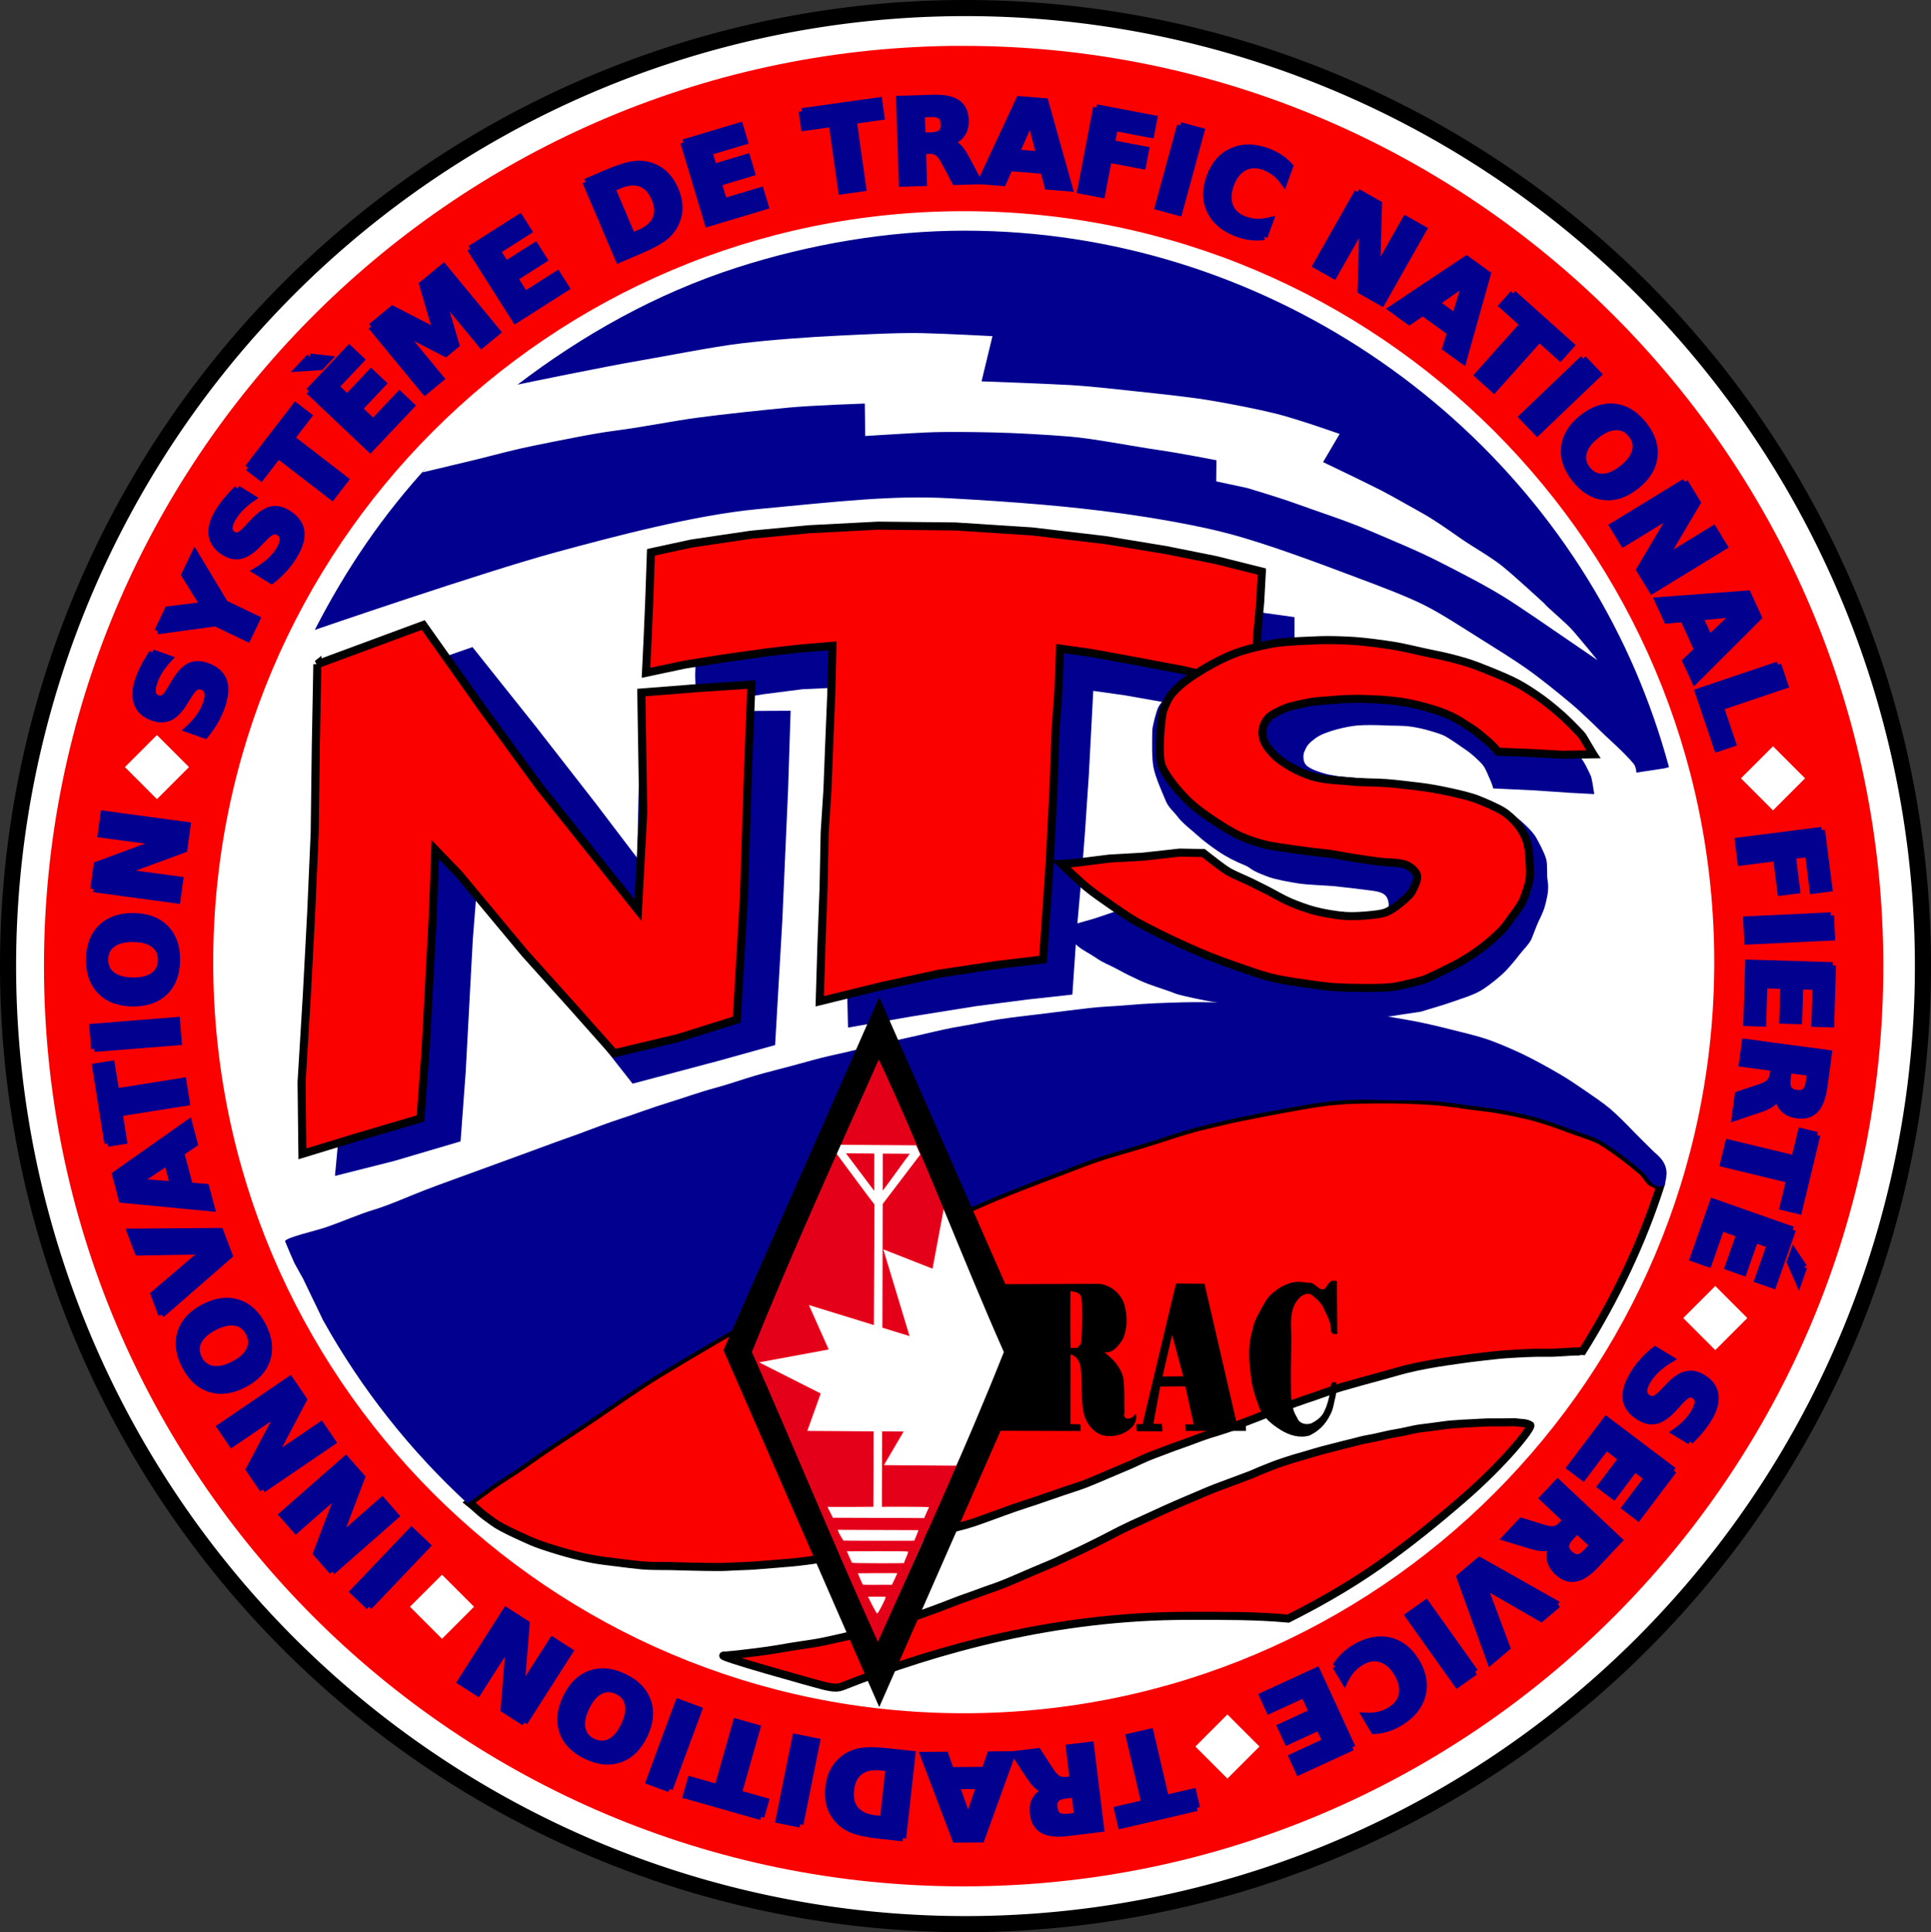 <?xml version="1.0" encoding="UTF-8" standalone="no"?>
<!-- Created with Inkscape (http://www.inkscape.org/) -->

<svg
   xmlns:dc="http://purl.org/dc/elements/1.1/"
   xmlns:cc="http://creativecommons.org/ns#"
   xmlns:rdf="http://www.w3.org/1999/02/22-rdf-syntax-ns#"
   xmlns:svg="http://www.w3.org/2000/svg"
   xmlns="http://www.w3.org/2000/svg"
   version="1.0"
   width="599.558"
   height="599.859"
   id="svg2">
  <rect width="100%" height="100%" fill="#333333" stroke="none"/>
  <defs
     id="defs4" />
  <path
     d="m 597.058,299.929 a 297.279,297.429 0 1 1 -594.558,0 297.279,297.429 0 1 1 594.558,0 z"
     id="path2909"
     style="fill:#ffffff;fill-opacity:1;stroke:#000000;stroke-width:5;stroke-linecap:square;stroke-linejoin:miter;stroke-miterlimit:4;stroke-opacity:1;stroke-dasharray:none" />
  <path
     d="M 295.515,14.246 C 139.588,16.225 13.653,143.468 13.653,299.941 c 0,157.704 127.925,285.694 285.55,285.694 157.625,0 285.55,-127.99 285.55,-285.694 0,-157.704 -127.925,-285.694 -285.55,-285.694 -1.231,0 -2.46,-0.016 -3.687,0 z m 3.715,51.314 c 128.64,0 233.032,104.473 233.032,233.178 0,128.705 -104.392,233.15 -233.032,233.15 -128.64,0 -233.032,-104.445 -233.032,-233.15 0,-128.705 104.392,-233.178 233.032,-233.178 z"
     id="path2915"
     style="fill:#fa0100;fill-opacity:1;stroke:none" />
  <path
     d="m 212.765,183.909 3.585,13.495 -0.512,12.128 0.341,9.224 5.805,-0.854 15.195,-2.391 11.951,-1.537 7.512,-0.342 12.464,-0.683 -0.341,14.861 -0.683,16.57 -0.512,13.324 -0.854,13.153 -0.341,17.082 -3.415,16.74 0.341,14.349 19.464,-3.416 20.317,-3.246 15.878,-2.05 14,-1.537 1.366,-19.986 1.537,-17.253 1.024,-13.324 1.195,-17.765 1.366,-25.965 9.732,1.367 14.512,2.562 14.342,2.05 15.366,3.587 6.829,1.537 0.854,-17.082 0.854,-9.053 0,-7.858 -13.488,-1.879 -15.708,-6.491 -18.951,-3.246 -22.537,-2.562 -25.439,-1.537 -22.537,0.342 -22.025,0.171 -17.415,2.05 -18.439,2.733 -12.634,2.733 z"
     id="path2911"
     style="fill:#02008f;fill-opacity:1;fill-rule:evenodd;stroke:none" />
  <path
     d="m 202.104,171.465 -0.512,14.691 -0.512,12.128 -0.512,10.591 12.122,-2.562 11.781,-1.879 13.317,-1.879 10.415,-1.196 10.244,-0.854 -0.341,14.861 -0.683,16.57 -0.512,13.324 -0.854,13.153 -0.341,17.082 -0.683,18.278 -0.512,17.082 19.464,-4.783 17.415,-3.758 18.098,-2.733 14.342,-1.708 2.049,-29.552 1.195,-23.232 0.683,-18.79 0.854,-11.957 0.512,-12.982 9.732,1.367 14,2.562 14.512,2.733 15.366,3.587 6.829,1.537 0.854,-17.082 0.854,-9.053 0.512,-9.566 -14.342,-3.587 -15.366,-3.075 -18.951,-3.127 -22.773,-2.68 -23.787,-1.537 -23.954,-0.249 -21.434,1.116 -18.005,1.695 -18.439,2.733 -12.634,2.733 z"
     id="path2913"
     style="fill:#fa0100;fill-opacity:1;fill-rule:evenodd;stroke:#000000;stroke-width:2.5;stroke-linecap:butt;stroke-linejoin:miter;stroke-miterlimit:4;stroke-opacity:1;stroke-dasharray:none" />
  <path
     d="m 421.509,341.404 c -2.918,0.074 -6.818,0.326 -9.717,0.667 -3.837,0.45 -8.884,1.404 -12.688,2.083 -4.31,0.77 -10.058,1.932 -14.353,2.778 -3.122,0.615 -7.333,1.691 -10.161,2.333 -4.043,0.919 -8.291,2.228 -14.103,4.139 -3.93,1.292 -8.263,2.597 -12.243,3.722 -2.595,0.733 -6.227,1.86 -8.773,2.75 -2.796,0.978 -6.475,2.423 -9.245,3.472 -3.817,1.445 -8.914,3.374 -12.715,4.861 -2.434,0.952 -5.67,2.235 -8.079,3.25 -6.079,2.561 -12.869,5.575 -19.628,8.666 -6.76,3.092 -13.497,6.264 -19.434,9.139 -3.95,1.913 -8.495,4.349 -13.021,6.861 -4.526,2.512 -9.025,5.077 -12.854,7.222 -6.754,3.783 -15.72,8.818 -22.405,12.722 -4.694,2.741 -12.454,7.348 -17.102,10.166 -3.906,2.369 -8.241,5.279 -12.549,8.222 -4.308,2.943 -8.59,5.939 -12.41,8.444 -5.098,3.343 -12.172,7.969 -17.102,11.555 -2.995,2.178 -7.399,4.789 -10.411,6.944 -2.142,1.532 -5.771,4.247 -6.857,5.055 1.391,1.091 3.538,3.162 4.747,4.055 1.606,1.187 3.506,2.655 5.275,3.583 1.531,0.804 3.464,1.784 5.045,2.485 1.695,0.752 4.182,1.955 5.922,2.598 2.896,1.071 6.692,2.222 9.666,3.053 2.261,0.632 5.49,1.372 7.797,1.808 2.368,0.447 5.466,0.776 7.857,1.083 2.194,0.282 5.211,0.649 7.413,0.861 2.68,0.258 6.276,0.155 8.967,0.222 3.127,0.079 7.283,0.214 10.411,0.25 2.327,0.027 5.515,0.102 7.837,-0.064 2.052,-0.146 5.521,-0.19 7.571,-0.353 4.206,-0.335 7.746,-0.604 11.948,-0.975 1.834,-0.162 7.359,-0.839 9.158,-1.233 3.172,-0.694 6.478,-1.238 9.656,-1.906 3.02,-0.635 6.075,-1.441 9.105,-2.025 3.014,-0.582 7.009,-1.594 9.967,-2.417 2.349,-0.653 5.648,-1.379 8.008,-1.99 2.444,-0.632 5.547,-1.456 7.983,-2.121 2.596,-0.71 5.956,-2.024 8.495,-2.917 1.823,-0.641 4.226,-1.561 6.052,-2.194 2.173,-0.754 5.095,-1.68 7.274,-2.417 2.549,-0.862 5.923,-2.041 8.468,-2.917 2.11,-0.726 4.984,-1.578 7.052,-2.417 2.382,-0.966 4.849,-1.984 7.2,-3.024 1.729,-0.766 4.909,-2.029 6.581,-2.786 2.027,-0.918 4.204,-2 6.279,-2.803 1.582,-0.612 3.97,-1.492 5.553,-2.104 2.101,-0.812 4.64,-1.634 6.62,-2.393 1.804,-0.692 4.208,-1.587 6.052,-2.167 1.868,-0.587 4.212,-1.27 6.057,-1.927 2.177,-0.776 5.216,-1.877 7.365,-2.729 1.86,-0.738 4.353,-1.717 6.234,-2.399 2.121,-0.769 4.903,-1.897 7.024,-2.667 1.881,-0.683 4.41,-1.514 6.302,-2.167 2.327,-0.803 6.804,-2.424 7.774,-2.667 0.97,-0.243 6.087,-1.763 8.717,-2.444 1.81,-0.469 4.183,-1.147 5.984,-1.649 1.618,-0.451 3.771,-1.078 5.399,-1.49 3.804,-0.961 8.97,-1.891 12.854,-2.444 2.243,-0.32 5.277,-0.768 7.524,-1.058 2.265,-0.292 5.255,-0.592 7.524,-0.859 1.956,-0.23 4.558,-0.388 6.524,-0.5 1.817,-0.104 4.261,-0.214 6.08,-0.25 1.454,-0.029 3.377,0.043 4.831,0 1.238,-0.036 2.9,-0.155 4.137,-0.222 1.195,-0.065 2.442,-0.186 3.633,-0.163 0.964,0.05 0.794,-0.251 1.828,-0.166 10.011,-16.044 18.529,-33.61 24.327,-51.995 0.051,0.266 -0.239,0.462 -1.615,0.211 -0.488,-0.32 -1.289,-0.363 -1.742,-0.913 -0.906,-1.1 -1.734,-2.429 -2.582,-3.139 -1.702,-1.425 -3.988,-3.321 -5.775,-4.639 -2.09,-1.541 -4.913,-3.615 -7.191,-4.861 -1.39,-0.76 -3.066,-1.379 -4.775,-1.972 -1.709,-0.593 -3.435,-1.154 -4.914,-1.722 -3.008,-1.156 -7.982,-2.898 -11.105,-3.694 -3.954,-1.009 -8.431,-1.947 -12.465,-2.555 -2.143,-0.323 -5.015,-0.628 -7.163,-0.917 -3.469,-0.467 -7.835,-1.145 -11.327,-1.389 -3.596,-0.251 -8.639,-0.469 -12.243,-0.506 -3.398,-0.035 -7.931,-0.025 -11.327,0.061 l 0,10e-5 1e-5,-2e-5 z"
     id="path2919"
     style="fill:#fa0100;fill-opacity:1;stroke:#000000;stroke-width:2.5;stroke-linecap:square;stroke-linejoin:miter;stroke-miterlimit:4;stroke-opacity:1;stroke-dasharray:none" />
  <g
     transform="matrix(-0.959,-0.283,0.283,-0.959,498.861,672.853)"
     id="text2886"
     style="font-size:36px;font-style:normal;font-variant:normal;font-weight:bold;font-stretch:normal;text-align:start;line-height:125%;writing-mode:lr-tb;text-anchor:start;fill:#02008f;fill-opacity:1;stroke:#02008f;stroke-width:2;stroke-miterlimit:4;stroke-opacity:1;font-family:DejaVu Sans;-inkscape-font-specification:DejaVu Sans Bold">
    <path
       d="m 566.261,323.259 -5.547,-0.298 c 0.721,-1.405 1.282,-2.783 1.683,-4.135 0.401,-1.352 0.634,-2.636 0.7,-3.853 0.087,-1.615 -0.072,-2.82 -0.475,-3.617 -0.403,-0.796 -1.073,-1.219 -2.009,-1.27 -0.702,-0.038 -1.266,0.19 -1.691,0.684 -0.414,0.506 -0.799,1.436 -1.153,2.79 l -0.734,2.848 c -0.741,2.882 -1.742,4.906 -3.001,6.071 -1.26,1.165 -2.989,1.688 -5.189,1.57 -2.89,-0.155 -4.997,-1.131 -6.321,-2.927 -1.313,-1.784 -1.874,-4.437 -1.685,-7.959 0.089,-1.662 0.337,-3.321 0.742,-4.977 0.406,-1.656 0.964,-3.305 1.674,-4.945 l 5.705,0.306 c -0.979,1.626 -1.739,3.204 -2.279,4.736 -0.529,1.544 -0.832,3.042 -0.91,4.493 -0.079,1.474 0.106,2.617 0.555,3.427 0.449,0.81 1.13,1.24 2.043,1.289 0.819,0.044 1.465,-0.191 1.939,-0.706 0.473,-0.503 0.928,-1.54 1.364,-3.113 l 0.72,-2.584 c 0.702,-2.591 1.7,-4.462 2.994,-5.613 1.293,-1.139 2.982,-1.653 5.064,-1.541 2.61,0.14 4.571,1.09 5.885,2.851 1.314,1.76 1.886,4.22 1.716,7.38 -0.077,1.439 -0.268,2.914 -0.572,4.423 -0.292,1.51 -0.699,3.067 -1.219,4.67"
       id="path3067"
       style="stroke-width:2" />
    <path
       d="m 566.608,330.127 -1.179,7.306 -10.184,4.41 8.28,7.39 -1.182,7.323 -13.4,-12.294 -10.915,-1.761 1.078,-6.681 10.915,1.761 16.587,-7.455"
       id="path3069"
       style="stroke-width:2" />
    <path
       d="m 555.334,379.56 -5.359,-1.46 c 1.001,-1.221 1.84,-2.45 2.517,-3.687 0.677,-1.237 1.176,-2.443 1.496,-3.619 0.425,-1.56 0.524,-2.772 0.298,-3.635 -0.226,-0.863 -0.792,-1.418 -1.696,-1.665 -0.678,-0.185 -1.278,-0.081 -1.798,0.312 -0.512,0.407 -1.083,1.235 -1.715,2.484 l -1.317,2.629 c -1.332,2.661 -2.737,4.428 -4.214,5.302 -1.477,0.873 -3.278,1.02 -5.404,0.441 -2.793,-0.761 -4.647,-2.159 -5.562,-4.193 -0.907,-2.02 -0.897,-4.732 0.03,-8.136 0.437,-1.606 1.029,-3.175 1.775,-4.709 0.746,-1.534 1.639,-3.027 2.678,-4.481 l 5.512,1.502 c -1.3,1.383 -2.375,2.766 -3.226,4.15 -0.842,1.398 -1.455,2.798 -1.837,4.2 -0.388,1.425 -0.448,2.58 -0.179,3.467 0.269,0.887 0.844,1.45 1.726,1.691 0.791,0.216 1.473,0.122 2.044,-0.281 0.568,-0.392 1.231,-1.31 1.99,-2.756 l 1.248,-2.375 c 1.233,-2.385 2.603,-4.003 4.11,-4.856 1.504,-0.841 3.263,-0.988 5.276,-0.439 2.521,0.687 4.239,2.029 5.152,4.027 0.913,1.998 0.954,4.523 0.122,7.576 -0.379,1.391 -0.876,2.792 -1.491,4.203 -0.604,1.414 -1.329,2.85 -2.176,4.308"
       id="path3071"
       style="stroke-width:2" />
    <path
       d="m 554.03,386.756 -8.736,22.555 -4.77,-1.847 3.143,-8.114 -19.703,-7.631 2.444,-6.311 19.703,7.631 3.149,-8.13 4.77,1.848"
       id="path3073"
       style="stroke-width:2" />
    <path
       d="m 542.639,414.864 -8.284,16.277 -4.559,-2.32 5.215,-10.245 -4.355,-2.217 -4.904,9.634 -4.559,-2.32 4.904,-9.634 -5.358,-2.727 -5.39,10.59 -4.559,-2.32 8.46,-16.621 23.389,11.904 m 2.748,10.334 -5.714,0.997 1.563,-3.071 6.408,-2.36 -2.256,4.433"
       id="path3075"
       style="stroke-width:2" />
    <path
       d="m 529.76,439.584 -4.822,7.137 -14.984,-2.91 8.273,12.844 -4.812,7.123 -21.746,-14.692 3.582,-5.302 15.906,10.746 -8.34,-12.932 2.401,-3.554 15.11,2.911 -15.906,-10.746 3.592,-5.316 21.746,14.692"
       id="path3077"
       style="stroke-width:2" />
    <path
       d="m 507.092,471.436 -12.01,13.76 -3.854,-3.364 7.56,-8.661 -3.682,-3.213 -7.109,8.145 -3.854,-3.364 7.109,-8.145 -4.529,-3.953 -7.814,8.952 -3.854,-3.364 12.264,-14.051 19.772,17.258"
       id="path3079"
       style="stroke-width:2" />
    <path
       d="m 470.123,501.849 -10.188,-12.355 -1.872,1.543 c -2.134,1.759 -3.325,3.63 -3.574,5.613 -0.258,1.99 0.444,3.993 2.107,6.009 1.655,2.007 3.476,3.073 5.462,3.197 1.986,0.124 4.05,-0.697 6.193,-2.464 l 1.872,-1.543 m 8.476,-0.359 -5.506,4.54 c -3.074,2.535 -5.544,4.199 -7.41,4.994 -1.868,0.811 -3.772,1.136 -5.713,0.974 -1.702,-0.13 -3.276,-0.602 -4.721,-1.416 -1.445,-0.813 -2.79,-1.975 -4.035,-3.485 -1.26,-1.528 -2.155,-3.083 -2.686,-4.666 -0.523,-1.574 -0.686,-3.209 -0.49,-4.905 0.22,-1.943 0.907,-3.763 2.061,-5.458 1.161,-1.686 3.261,-3.782 6.299,-6.287 l 5.506,-4.54 16.696,20.249"
       id="path3081"
       style="stroke-width:2" />
    <path
       d="m 452.866,521.828 -15.293,9.985 -2.797,-4.283 9.626,-6.285 -2.672,-4.092 -9.052,5.91 -2.796,-4.283 9.052,-5.91 -3.287,-5.034 -9.95,6.496 -2.797,-4.283 15.617,-10.196 14.348,21.975"
       id="path3083"
       style="stroke-width:2" />
    <path
       d="m 420.385,541.514 -22.019,10.011 -2.117,-4.657 7.921,-3.601 -8.745,-19.234 6.161,-2.801 8.745,19.234 7.937,-3.609 2.117,4.657"
       id="path3085"
       style="stroke-width:2" />
    <path
       d="m 379.665,545.716 c -1.346,0.445 -2.226,1.013 -2.639,1.705 -0.424,0.696 -0.447,1.616 -0.069,2.763 0.375,1.135 0.938,1.85 1.69,2.145 0.74,0.298 1.784,0.225 3.13,-0.219 l 2.704,-0.893 -2.112,-6.393 -2.704,0.893 m 1.237,-5.333 -3.115,-9.43 6.426,-2.123 8.232,24.92 -9.814,3.242 c -3.283,1.084 -5.868,1.328 -7.756,0.73 -1.899,-0.594 -3.243,-2.082 -4.029,-4.463 -0.544,-1.647 -0.59,-3.131 -0.138,-4.453 0.441,-1.318 1.38,-2.492 2.817,-3.522 -0.945,0.09 -1.88,-0.107 -2.806,-0.591 -0.933,-0.469 -1.992,-1.304 -3.178,-2.504 l -5.826,-5.925 6.843,-2.261 5.083,5.189 c 1.024,1.044 1.928,1.689 2.713,1.936 0.774,0.25 1.684,0.203 2.73,-0.143 l 1.819,-0.601"
       id="path3087"
       style="stroke-width:2" />
    <path
       d="m 343.169,545.1 10.359,-2.161 0.658,-5.022 6.659,-1.389 -4.156,27.676 -7.898,1.648 -14.876,-23.706 6.659,-1.389 2.594,4.343 m 9.701,2.95 -7.038,1.468 5.643,9.489 1.395,-10.957"
       id="path3089"
       style="stroke-width:2" />
    <path
       d="m 333.022,568.54 -18.175,1.801 -0.504,-5.09 11.44,-1.133 -0.482,-4.863 -10.758,1.066 -0.504,-5.09 10.758,-1.066 -1.097,-11.073 6.735,-0.667 2.587,26.116"
       id="path3091"
       style="stroke-width:2" />
    <path
       d="m 306.448,570.616 -6.766,0.14 -0.541,-26.239 6.766,-0.14 0.541,26.239"
       id="path3093"
       style="stroke-width:2" />
    <path
       d="m 271.607,544.805 c 1.28,-0.567 2.602,-0.973 3.967,-1.217 1.365,-0.245 2.779,-0.322 4.241,-0.232 4.363,0.269 7.744,1.699 10.144,4.289 2.399,2.602 3.47,5.991 3.212,10.166 -0.258,4.187 -1.737,7.419 -4.437,9.694 -2.701,2.287 -6.232,3.296 -10.595,3.027 -1.462,-0.09 -2.856,-0.341 -4.18,-0.751 -1.325,-0.41 -2.587,-0.976 -3.788,-1.695 l 0.334,-5.421 c 1.199,0.931 2.394,1.633 3.586,2.106 1.192,0.473 2.46,0.751 3.806,0.834 2.409,0.149 4.352,-0.506 5.827,-1.965 1.475,-1.459 2.297,-3.545 2.464,-6.259 0.167,-2.702 -0.392,-4.867 -1.677,-6.496 -1.285,-1.629 -3.132,-2.518 -5.542,-2.667 -1.345,-0.083 -2.638,0.037 -3.879,0.36 -1.241,0.323 -2.514,0.872 -3.818,1.649 l 0.334,-5.421"
       id="path3095"
       style="stroke-width:2" />
    <path
       d="m 247.767,566.373 -7.363,-1.71 -5.225,-19.693 -4.072,17.533 -6.25,-1.451 5.937,-25.564 7.363,1.71 5.225,19.693 4.072,-17.533 6.25,1.451 -5.937,25.564"
       id="path3097"
       style="stroke-width:2" />
    <path
       d="m 207.831,532.663 9.973,3.539 3.173,-3.947 6.411,2.275 -17.939,21.481 -7.604,-2.699 -0.383,-27.984 6.411,2.275 -0.042,5.059 m 6.754,7.564 -6.775,-2.405 -0.113,11.039 6.888,-8.635"
       id="path3099"
       style="stroke-width:2" />
    <path
       d="m 192.533,549.829 -21.85,-10.374 2.194,-4.621 7.86,3.732 9.062,-19.087 6.114,2.903 -9.062,19.087 7.876,3.739 -2.194,4.621"
       id="path3101"
       style="stroke-width:2" />
    <path
       d="m 165.943,536.592 -5.87,-3.369 13.064,-22.762 5.87,3.369 -13.064,22.762"
       id="path3103"
       style="stroke-width:2" />
    <path
       d="m 144.969,518.209 c 1.69,1.183 3.437,1.476 5.242,0.88 1.805,-0.596 3.5,-2.027 5.086,-4.293 1.579,-2.256 2.34,-4.334 2.282,-6.234 -0.058,-1.9 -0.931,-3.441 -2.621,-4.624 -1.699,-1.189 -3.451,-1.486 -5.256,-0.89 -1.805,0.596 -3.497,2.023 -5.076,4.279 -1.586,2.266 -2.35,4.349 -2.292,6.249 0.058,1.9 0.936,3.445 2.636,4.634 m -2.812,4.018 c -3.456,-2.419 -5.471,-5.303 -6.046,-8.652 -0.574,-3.349 0.358,-6.765 2.797,-10.25 2.433,-3.475 5.32,-5.517 8.663,-6.124 3.343,-0.607 6.742,0.299 10.199,2.718 3.447,2.412 5.462,5.296 6.046,8.652 0.574,3.349 -0.355,6.761 -2.787,10.236 -2.439,3.485 -5.33,5.531 -8.673,6.138 -3.352,0.6 -6.752,-0.306 -10.199,-2.718"
       id="path3105"
       style="stroke-width:2" />
    <path
       d="m 124.875,508.792 -5.608,-5.068 4.987,-19.754 -12.069,13.354 -4.76,-4.302 17.597,-19.471 5.608,5.068 -4.987,19.754 12.069,-13.354 4.76,4.302 -17.597,19.471"
       id="path3107"
       style="stroke-width:2" />
    <path
       d="m 106.336,459.875 6.949,7.981 4.702,-1.88 4.467,5.13 -26.176,9.903 -5.298,-6.085 13.409,-24.565 4.467,5.13 -2.521,4.386 m 2.169,9.905 -4.721,-5.422 -5.52,9.561 10.241,-4.139"
       id="path3109"
       style="stroke-width:2" />
    <path
       d="m 81.004,462.53 -3.892,-5.536 17.285,-12.151 -6.834,-9.721 4.185,-2.942 10.726,15.258 -21.47,15.093"
       id="path3111"
       style="stroke-width:2" />
    <path
       d="m 53.442,417.105 -7.333,-16.727 4.685,-2.054 4.616,10.529 4.476,-1.962 -4.341,-9.901 4.685,-2.054 4.341,9.901 10.191,-4.468 2.717,6.198 -24.036,10.537"
       id="path3113"
       style="stroke-width:2" />
    <path
       d="m 43.252,392.466 -2.223,-6.392 24.788,-8.621 2.223,6.392 -24.788,8.621"
       id="path3115"
       style="stroke-width:2" />
    <path
       d="m 38.282,377.808 -4.64,-17.664 4.947,-1.3 2.921,11.119 4.726,-1.242 -2.747,-10.456 4.947,-1.3 2.747,10.456 5.814,-1.527 -3.019,-11.493 4.947,-1.3 4.739,18.038 -25.383,6.668"
       id="path3117"
       style="stroke-width:2" />
    <path
       d="m 41.797,339.987 c -0.217,-1.401 -0.633,-2.363 -1.247,-2.884 -0.616,-0.533 -1.521,-0.707 -2.713,-0.523 -1.181,0.183 -1.979,0.621 -2.394,1.313 -0.416,0.681 -0.516,1.722 -0.299,3.124 l 0.436,2.814 6.653,-1.03 -0.436,-2.814 m 5.057,2.099 9.815,-1.52 1.036,6.688 -25.935,4.017 -1.582,-10.214 c -0.529,-3.416 -0.343,-6.006 0.558,-7.771 0.899,-1.776 2.588,-2.855 5.066,-3.239 1.714,-0.265 3.186,-0.066 4.415,0.597 1.228,0.652 2.231,1.771 3.01,3.358 0.067,-0.947 0.415,-1.837 1.045,-2.67 0.617,-0.843 1.614,-1.75 2.994,-2.723 l 6.803,-4.771 1.103,7.122 -5.955,4.16 c -1.198,0.838 -1.984,1.624 -2.356,2.357 -0.374,0.722 -0.477,1.627 -0.309,2.716 l 0.293,1.893"
       id="path3119"
       style="stroke-width:2" />
    <path
       d="m 28.032,325.853 -1.211,-24.157 5.109,-0.256 0.436,8.69 21.102,-1.058 0.339,6.759 -21.102,1.058 0.437,8.708 -5.109,0.256"
       id="path3121"
       style="stroke-width:2" />
    <path
       d="m 26.981,295.54 0.936,-18.24 5.109,0.262 -0.589,11.481 4.88,0.25 0.554,-10.796 5.109,0.262 -0.554,10.796 6.004,0.308 0.609,-11.867 5.109,0.262 -0.956,18.626 -26.21,-1.345 m -6.627,-10.109 0.255,-4.968 4.378,5.241 -0.177,3.441 -4.456,-3.714"
       id="path3123"
       style="stroke-width:2" />
    <path
       d="m 38.957,223.506 5.373,1.41 c -0.989,1.231 -1.817,2.467 -2.482,3.71 -0.665,1.243 -1.153,2.454 -1.462,3.633 -0.41,1.564 -0.498,2.777 -0.264,3.638 0.234,0.861 0.805,1.411 1.712,1.649 0.68,0.178 1.278,0.069 1.795,-0.329 0.508,-0.412 1.072,-1.245 1.692,-2.5 l 1.293,-2.641 c 1.307,-2.674 2.695,-4.454 4.164,-5.341 1.468,-0.887 3.268,-1.051 5.399,-0.491 2.8,0.735 4.667,2.115 5.601,4.141 0.926,2.012 0.941,4.724 0.046,8.136 -0.422,1.61 -0.999,3.185 -1.731,4.725 -0.731,1.541 -1.61,3.043 -2.636,4.506 l -5.526,-1.45 c 1.287,-1.395 2.349,-2.788 3.187,-4.18 0.829,-1.406 1.428,-2.812 1.797,-4.217 0.375,-1.428 0.424,-2.584 0.147,-3.469 -0.277,-0.884 -0.857,-1.443 -1.741,-1.675 -0.793,-0.208 -1.474,-0.108 -2.042,0.3 -0.565,0.397 -1.219,1.322 -1.964,2.774 l -1.226,2.386 c -1.21,2.396 -2.565,4.028 -4.065,4.894 -1.497,0.855 -3.254,1.018 -5.271,0.489 -2.528,-0.663 -4.257,-1.99 -5.189,-3.979 -0.932,-1.989 -0.996,-4.514 -0.193,-7.574 0.366,-1.394 0.85,-2.8 1.452,-4.217 0.591,-1.42 1.302,-2.863 2.135,-4.328"
       id="path3125"
       style="stroke-width:2" />
    <path
       d="m 41.295,213.368 6.438,-17.092 4.787,1.803 -4.052,10.758 4.573,1.722 3.81,-10.117 4.787,1.803 -3.81,10.117 5.626,2.119 4.188,-11.12 4.787,1.803 -6.574,17.453 -24.56,-9.25"
       id="path3127"
       style="stroke-width:2" />
    <path
       d="m 66.092,184.505 c 0.64,-1.265 0.862,-2.289 0.666,-3.071 -0.19,-0.792 -0.824,-1.461 -1.902,-2.005 -1.067,-0.539 -1.97,-0.648 -2.711,-0.326 -0.735,0.311 -1.422,1.1 -2.062,2.365 l -1.285,2.541 6.008,3.037 1.285,-2.541 m 2.888,4.651 8.864,4.48 -3.053,6.04 -23.422,-11.839 4.663,-9.225 c 1.56,-3.085 3.219,-5.083 4.979,-5.992 1.765,-0.92 3.766,-0.814 6.005,0.317 1.548,0.782 2.628,1.801 3.241,3.056 0.618,1.245 0.782,2.739 0.491,4.483 0.606,-0.731 1.407,-1.252 2.404,-1.562 0.992,-0.326 2.332,-0.482 4.019,-0.47 l 8.309,0.083 -3.251,6.432 -7.263,-0.087 c -1.462,-0.017 -2.558,0.164 -3.288,0.544 -0.725,0.369 -1.336,1.045 -1.833,2.028 l -0.864,1.71"
       id="path3129"
       style="stroke-width:2" />
    <path
       d="m 63.975,163.315 3.736,-5.685 20.011,4.821 -12.375,-16.441 3.736,-5.685 16.594,22.536 -4.431,6.743 -27.271,-6.289"
       id="path3131"
       style="stroke-width:2" />
    <path
       d="m 82.751,135.97 4.178,-5.324 20.645,16.203 -4.178,5.324 -20.645,-16.203"
       id="path3133"
       style="stroke-width:2" />
    <path
       d="m 124.783,125.354 c -0.371,1.349 -0.895,2.63 -1.57,3.841 -0.675,1.212 -1.51,2.355 -2.506,3.429 -2.971,3.207 -6.218,4.919 -9.742,5.136 -3.533,0.21 -6.834,-1.107 -9.903,-3.95 -3.078,-2.851 -4.642,-6.042 -4.694,-9.573 -0.061,-3.539 1.394,-6.911 4.365,-10.118 0.996,-1.075 2.072,-1.995 3.228,-2.76 1.157,-0.766 2.393,-1.385 3.71,-1.858 l 3.985,3.691 c -1.48,0.339 -2.78,0.819 -3.9,1.443 -1.121,0.623 -2.139,1.429 -3.055,2.418 -1.641,1.771 -2.363,3.689 -2.168,5.755 0.195,2.066 1.29,4.022 3.284,5.87 1.986,1.84 4.016,2.778 6.091,2.815 2.075,0.037 3.932,-0.83 5.573,-2.601 0.916,-0.989 1.642,-2.065 2.178,-3.23 0.536,-1.165 0.916,-2.498 1.141,-3.999 l 3.985,3.691"
       id="path3135"
       style="stroke-width:2" />
    <path
       d="m 112.684,102.717 13.75,-12.02 3.367,3.851 -8.655,7.566 3.216,3.679 8.139,-7.115 3.367,3.851 -8.139,7.115 3.957,4.526 8.946,-7.821 3.367,3.851 -14.042,12.275 -17.273,-19.759"
       id="path3137"
       style="stroke-width:2" />
    <path
       d="m 153.653,71.037 21.038,-11.934 2.524,4.449 -7.568,4.293 10.425,18.378 -5.886,3.339 -10.425,-18.378 -7.584,4.302 -2.524,-4.449"
       id="path3139"
       style="stroke-width:2" />
    <path
       d="m 193.825,63.213 c 1.301,-0.564 2.127,-1.208 2.476,-1.935 0.36,-0.731 0.301,-1.65 -0.179,-2.758 -0.475,-1.097 -1.1,-1.758 -1.875,-1.985 -0.764,-0.231 -1.797,-0.065 -3.098,0.499 l -2.613,1.132 2.676,6.178 2.613,-1.132 m -0.755,5.422 3.947,9.113 -6.21,2.69 -10.431,-24.082 9.484,-4.108 c 3.172,-1.374 5.726,-1.848 7.66,-1.421 1.945,0.422 3.416,1.783 4.413,4.085 0.689,1.592 0.868,3.066 0.536,4.423 -0.321,1.352 -1.151,2.606 -2.49,3.76 0.933,-0.174 1.882,-0.062 2.847,0.338 0.971,0.384 2.101,1.121 3.39,2.21 l 6.334,5.379 -6.613,2.865 -5.528,-4.713 c -1.113,-0.948 -2.072,-1.51 -2.876,-1.685 -0.793,-0.18 -1.695,-0.051 -2.706,0.387 l -1.758,0.762"
       id="path3141"
       style="stroke-width:2" />
    <path
       d="m 230.24,60.574 -10.127,3.071 -0.21,5.06 -6.51,1.974 1.685,-27.936 7.721,-2.342 16.919,22.293 -6.51,1.974 -2.969,-4.096 m -9.925,-2.078 6.88,-2.087 -6.462,-8.951 -0.418,11.038"
       id="path3143"
       style="stroke-width:2" />
    <path
       d="m 246.088,40.015 2.816,15.764 2.388,-0.427 c 2.723,-0.486 4.678,-1.532 5.868,-3.138 1.201,-1.607 1.571,-3.697 1.112,-6.27 -0.458,-2.561 -1.521,-4.383 -3.191,-5.465 -1.67,-1.083 -3.871,-1.38 -6.605,-0.891 l -2.388,0.427 m -7.562,-3.845 7.025,-1.255 c 3.922,-0.701 6.891,-0.939 8.907,-0.716 2.025,0.21 3.844,0.861 5.456,1.954 1.419,0.949 2.559,2.132 3.42,3.55 0.86,1.418 1.463,3.09 1.807,5.016 0.348,1.95 0.365,3.744 0.051,5.384 -0.316,1.628 -0.976,3.133 -1.979,4.514 -1.145,1.586 -2.636,2.834 -4.473,3.746 -1.839,0.9 -4.697,1.696 -8.573,2.389 l -7.025,1.255 -4.616,-25.835"
       id="path3145"
       style="stroke-width:2" />
    <path
       d="m 270.341,31.254 6.741,-0.598 2.318,26.142 -6.741,0.598 -2.318,-26.142"
       id="path3147"
       style="stroke-width:2" />
    <path
       d="m 282.649,30.037 24.186,-0.25 0.053,5.115 -8.701,0.09 0.218,21.128 -6.767,0.07 -0.218,-21.128 -8.718,0.09 -0.053,-5.115"
       id="path3149"
       style="stroke-width:2" />
    <path
       d="m 312.365,30.289 6.752,0.46 -1.782,26.184 -6.752,-0.46 1.782,-26.184"
       id="path3151"
       style="stroke-width:2" />
    <path
       d="m 339.274,37.641 c -2.037,-0.324 -3.736,0.177 -5.098,1.502 -1.362,1.326 -2.261,3.354 -2.695,6.086 -0.433,2.72 -0.208,4.921 0.675,6.604 0.883,1.683 2.343,2.687 4.38,3.011 2.048,0.326 3.754,-0.174 5.116,-1.5 1.362,-1.326 2.26,-3.349 2.693,-6.068 0.435,-2.731 0.211,-4.938 -0.672,-6.622 -0.883,-1.683 -2.349,-2.688 -4.397,-3.014 m 0.771,-4.843 c 4.166,0.663 7.24,2.375 9.222,5.135 1.981,2.76 2.638,6.24 1.969,10.441 -0.667,4.189 -2.371,7.288 -5.111,9.296 -2.74,2.008 -6.194,2.681 -10.36,2.017 -4.155,-0.661 -7.229,-2.373 -9.222,-5.135 -1.981,-2.76 -2.639,-6.235 -1.972,-10.424 0.669,-4.201 2.373,-7.306 5.114,-9.314 2.752,-2.006 6.205,-2.679 10.36,-2.017"
       id="path3153"
       style="stroke-width:2" />
    <path
       d="m 361.452,37.317 7.261,2.101 4.166,19.944 5.003,-17.291 6.163,1.783 -7.295,25.21 -7.261,-2.101 -4.166,-19.944 -5.003,17.291 -6.163,-1.783 7.295,-25.21"
       id="path3155"
       style="stroke-width:2" />
    <path
       d="m 417.88,58.146 6.021,3.091 -11.986,23.347 -6.021,-3.091 11.986,-23.347"
       id="path3157"
       style="stroke-width:2" />
    <path
       d="m 431.904,65.377 6.391,4.036 -1.54,20.316 9.611,-15.219 5.425,3.426 -14.013,22.19 -6.391,-4.036 1.54,-20.316 -9.611,15.219 -5.425,-3.426 14.013,-22.19"
       id="path3159"
       style="stroke-width:2" />
    <path
       d="m 459.819,83.72 5.848,4.789 -4.021,19.973 11.405,-13.925 4.964,4.065 -16.629,20.303 -5.848,-4.789 4.021,-19.973 -11.405,13.925 -4.964,-4.065 16.629,-20.303"
       id="path3161"
       style="stroke-width:2" />
    <path
       d="m 490.33,117.092 c -1.423,-1.493 -3.078,-2.125 -4.965,-1.896 -1.887,0.229 -3.831,1.297 -5.833,3.206 -1.993,1.9 -3.149,3.788 -3.467,5.662 -0.318,1.874 0.234,3.557 1.658,5.05 1.431,1.501 3.091,2.137 4.978,1.909 1.887,-0.229 3.827,-1.293 5.82,-3.194 2.002,-1.909 3.161,-3.8 3.48,-5.674 0.318,-1.874 -0.238,-3.562 -1.67,-5.063 m 3.549,-3.384 c 2.911,3.053 4.318,6.278 4.221,9.674 -0.098,3.396 -1.686,6.562 -4.764,9.497 -3.07,2.927 -6.304,4.359 -9.701,4.295 -3.397,-0.064 -6.551,-1.623 -9.462,-4.676 -2.903,-3.045 -4.31,-6.269 -4.221,-9.674 0.097,-3.396 1.681,-6.558 4.751,-9.485 3.079,-2.936 6.316,-4.371 9.713,-4.307 3.405,0.073 6.559,1.632 9.462,4.676"
       id="path3163"
       style="stroke-width:2" />
    <path
       d="m 505.358,126.885 4.111,5.42 -11.228,17.252 19.63,-6.173 4.111,5.42 -26.785,8.113 -4.875,-6.429 15.037,-23.604"
       id="path3165"
       style="stroke-width:2" />
    <path
       d="m 513.758,176.801 -5.497,-9.043 -4.953,1.057 -3.534,-5.813 27.475,-5.325 4.191,6.895 -17.377,21.938 -3.534,-5.813 3.227,-3.895 m -0.459,-10.13 3.734,6.143 7.06,-8.488 -10.794,2.344"
       id="path3167"
       style="stroke-width:2" />
    <path
       d="m 536.453,173.131 10.407,21.834 -4.618,2.201 -3.744,-7.855 -19.073,9.091 -2.912,-6.109 19.073,-9.091 -3.751,-7.87 4.618,-2.201"
       id="path3169"
       style="stroke-width:2" />
    <path
       d="m 548.736,200.192 2.425,6.318 -24.502,9.403 -2.425,-6.318 24.502,-9.403"
       id="path3171"
       style="stroke-width:2" />
    <path
       d="m 553.389,227.706 c -0.562,-1.984 -1.731,-3.316 -3.507,-3.994 -1.776,-0.678 -3.994,-0.64 -6.655,0.114 -2.65,0.751 -4.552,1.881 -5.708,3.39 -1.156,1.509 -1.452,3.256 -0.89,5.24 0.566,1.996 1.736,3.333 3.512,4.011 1.776,0.678 3.988,0.642 6.638,-0.109 2.661,-0.754 4.569,-1.886 5.725,-3.395 1.156,-1.509 1.451,-3.261 0.885,-5.257 m 4.718,-1.337 c 1.15,4.059 0.89,7.567 -0.781,10.526 -1.671,2.958 -4.552,5.017 -8.645,6.177 -4.081,1.157 -7.609,0.914 -10.584,-0.728 -2.974,-1.642 -5.037,-4.492 -6.187,-8.551 -1.147,-4.048 -0.887,-7.556 0.781,-10.526 1.671,-2.958 4.547,-5.016 8.628,-6.173 4.093,-1.16 7.626,-0.919 10.601,0.723 2.978,1.653 5.04,4.503 6.187,8.551"
       id="path3173"
       style="stroke-width:2" />
    <path
       d="m 563.008,247.691 1.147,7.471 -16.343,12.167 17.791,-2.732 0.974,6.342 -25.94,3.984 -1.147,-7.471 16.343,-12.167 -17.791,2.732 -0.974,-6.342 25.94,-3.984"
       id="path3175"
       style="stroke-width:2" />
  </g>
  <rect
     width="14.076"
     height="14.076"
     x="553.171"
     y="-225.474"
     transform="matrix(0.707,0.707,-0.707,0.707,0,0)"
     id="rect3003"
     style="fill:#ffffff;fill-opacity:1;stroke:none" />
  <rect
     width="14.076"
     height="14.076"
     x="658.995"
     y="-94.298"
     transform="matrix(0.707,0.707,-0.707,0.707,0,0)"
     id="rect3005"
     style="fill:#ffffff;fill-opacity:1;stroke:none" />
  <rect
     width="14.076"
     height="14.076"
     x="645.946"
     y="106.904"
     transform="matrix(0.707,0.707,-0.707,0.707,0,0)"
     id="rect3007"
     style="fill:#ffffff;fill-opacity:1;stroke:none" />
  <rect
     width="14.076"
     height="14.076"
     x="442.791"
     y="248.683"
     transform="matrix(0.707,0.707,-0.707,0.707,0,0)"
     id="rect3009"
     style="fill:#ffffff;fill-opacity:1;stroke:none" />
  <rect
     width="14.076"
     height="14.076"
     x="195.846"
     y="126.918"
     transform="matrix(0.707,0.707,-0.707,0.707,0,0)"
     id="rect3011"
     style="fill:#ffffff;fill-opacity:1;stroke:none" />
  <path
     d="m 299.464,71.608 c -23.7,0 -48.166,4.219 -70.545,11.416 -25.575,8.225 -48.184,21.119 -68.241,36.388 1.535,-0.341 26.768,-5.551 38.305,-7.523 8.408,-1.437 22.051,-4.176 30.88,-5.254 9.282,-1.133 21.307,-1.994 30.647,-2.439 7.405,-0.352 18.042,-0.93 25.63,-0.782 6.868,0.134 22.01,0.944 22.01,0.944 l -3.39,14.031 c 0,0 19.15,0.684 27.679,1.167 5.722,0.324 15.097,1.359 20.941,2 6.919,0.759 16.32,1.703 23.179,2.888 5.867,1.013 13.796,2.533 19.575,3.969 6.759,1.68 19.815,6.305 19.815,6.305 l -5.147,8.743 c 0,10e-6 12.76,6.088 17.924,8.733 3.897,1.996 8.876,4.92 12.713,7.028 3.753,2.061 8.236,5.236 11.741,7.694 4.131,2.897 9.649,5.883 13.554,9.079 4.171,3.414 12.683,11.277 12.683,11.277 1.006,1.342 6.68,5.876 9.135,8.722 2.773,3.214 7.444,8.944 7.444,8.944 l -13.438,-9.198 c -2e-5,0 -10.976,-7.587 -15.659,-10.472 -6.076,-3.742 -13.718,-7.634 -20.07,-10.884 -6.638,-3.396 -15.136,-6.867 -21.988,-9.805 -6.852,-2.938 -15.98,-5.872 -22.988,-8.416 -4.803,-1.744 -14.617,-4.659 -14.617,-4.659 l -9.606,-2.067 0.069,-6.551 c 0,10e-6 -11.113,-2.188 -18.268,-3.222 -8.026,-1.16 -19.868,-3.528 -27.428,-4.142 -7.111,-0.578 -16.522,-1.113 -23.655,-1.274 -5.865,-0.132 -14.569,-0.258 -20.437,-0.004 -5.644,0.245 -19.264,1.114 -19.264,1.114 l -0.139,-10.083 c 10e-6,-1e-5 -16.656,0.588 -23.515,1.25 -8.557,0.825 -19.856,1.999 -28.377,3.137 -8.136,1.086 -16.78,2.904 -25.566,4.03 -7.106,0.91 -18.182,3.242 -25.209,4.639 -5.705,1.134 -11.902,2.813 -17.546,4.222 -5.126,1.279 -17.13,4.083 -17.13,4.083 0,0 0.688,-0.812 1.805,-2.083 -13.928,15.094 -25.556,32.088 -35.231,50.998 0,1e-5 52.048,-17.886 74.793,-24.082 18.654,-5.082 43.467,-11.595 62.715,-13.412 25.033,-2.363 41.787,-4.35 59.608,-3.365 20.944,1.158 37.401,2.506 53.304,4.694 10.016,1.378 23.346,3.641 33.121,6.222 12.583,3.323 28.853,9.497 41.033,14.083 6.058,2.281 14.176,5.29 19.961,8.194 5.496,2.759 12.354,7.303 17.574,10.555 4.25,2.648 9.921,6.18 14.02,9.055 4.59,3.219 10.082,7.703 14.378,11.305 3.18,2.667 10.161,9.556 10.161,9.556 0,0 6.526,5.87 8.855,8.804 0.756,0.953 0.823,2.697 0.823,2.697 l 8.736,-1.334 1.384,-0.357 C 515.442,227.936 511.968,217.974 507.851,208.38 473.529,128.415 391.914,71.607 299.464,71.607 z"
     id="path3013"
     style="fill:#02008f;fill-opacity:1;fill-rule:evenodd;stroke:none" />
  <path
     d="m 517.401,363.347 c -0.416,-2.756 -2.082,-4.203 -4.045,-5.926 -1.73,-1.74 -4.639,-4.554 -6.338,-6.324 -1.902,-1.981 -5.058,-5.181 -7.163,-6.944 -2.138,-1.791 -5.336,-3.949 -7.635,-5.528 -2.552,-1.753 -5.184,-3.548 -7.857,-5.111 -3.48,-2.035 -7.585,-4.307 -11.208,-6.074 -2.76,-1.346 -7.181,-3.246 -10.059,-4.315 -2.089,-0.776 -4.588,-1.487 -7.107,-2.139 -2.519,-0.652 -5.058,-1.26 -7.218,-1.805 -3.587,-0.906 -8.446,-1.991 -12.095,-2.602 -2.613,-0.438 -5.92,-1.085 -8.551,-1.388 -4.442,-0.512 -10.497,-1.085 -14.945,-1.537 -4.428,-0.45 -10.333,-0.82 -14.77,-1.167 -5.338,-0.417 -12.596,-0.911 -17.944,-1.167 -3.878,-0.186 -9.009,-0.245 -12.891,-0.148 -5.14,0.128 -11.882,0.35 -17,0.843 -3.338,0.321 -8.766,0.514 -12.095,0.916 -4.158,0.503 -10.031,1.2 -14.029,1.713 -4.183,0.537 -9.937,1.137 -14.104,1.787 -4.292,0.669 -8.427,1.616 -12.715,2.305 -4.726,0.76 -11.252,2.485 -15.936,3.472 -7.404,1.56 -17.696,4.244 -24.117,5.602 -2.797,0.591 -8.467,2.204 -11.225,2.954 -4.044,1.098 -8.001,2.041 -12.021,3.222 -3.536,1.039 -8.459,2.749 -12.021,3.694 -5.054,1.342 -10.921,3.463 -14.798,4.639 -5.308,1.61 -10.436,3.597 -15.714,5.305 -4.568,1.479 -11.395,4.215 -15.936,5.778 -3.775,1.3 -8.958,3.288 -12.715,4.639 -4.56,1.64 -10.001,3.629 -14.548,5.305 -5.025,1.853 -11.406,4.112 -16.408,6.028 -2.387,0.914 -5.178,2.079 -7.996,3.222 -2.818,1.143 -5.672,2.243 -8.19,3 -4.431,1.332 -10.174,3.826 -14.548,5.333 -1.834,0.632 -4.968,1.432 -7.69,2.222 -1.361,0.395 -2.634,0.797 -3.581,1.167 -0.947,0.369 -1.584,0.701 -1.694,1 0.936,2.289 1.907,4.554 2.915,6.805 1.28,2.39 2.637,4.75 2.637,4.75 l 6.274,13.027 c 11.875,21.307 27.05,40.486 44.865,56.887 0.638,-0.475 5.009,-3.729 7.329,-5.389 3.012,-2.155 7.416,-4.766 10.411,-6.944 4.93,-3.586 12.004,-8.213 17.102,-11.555 3.82,-2.505 8.102,-5.501 12.41,-8.444 4.308,-2.943 8.643,-5.853 12.549,-8.222 4.648,-2.818 12.408,-7.426 17.102,-10.166 6.685,-3.903 15.651,-8.939 22.405,-12.722 3.829,-2.144 8.328,-4.71 12.854,-7.222 4.526,-2.512 9.071,-4.948 13.021,-6.861 5.937,-2.875 12.674,-6.047 19.434,-9.139 6.76,-3.092 13.55,-6.105 19.628,-8.666 2.409,-1.015 5.645,-2.298 8.079,-3.25 3.801,-1.487 8.898,-3.416 12.715,-4.861 2.77,-1.049 6.449,-2.495 9.245,-3.472 2.546,-0.89 6.178,-2.017 8.773,-2.75 3.981,-1.125 8.314,-2.43 12.243,-3.722 5.813,-1.911 10.06,-3.22 14.103,-4.139 2.828,-0.643 7.04,-1.719 10.161,-2.333 4.296,-0.846 10.043,-2.008 14.353,-2.778 3.804,-0.679 8.85,-1.633 12.688,-2.083 2.899,-0.34 6.799,-0.592 9.717,-0.667 3.397,-0.086 7.93,0.188 11.327,0.222 3.605,0.037 8.647,-0.028 12.243,0.222 3.492,0.243 7.858,0.922 11.327,1.389 2.148,0.289 5.02,0.594 7.163,0.917 4.035,0.608 8.512,1.547 12.465,2.555 3.123,0.797 8.097,2.538 11.105,3.694 1.479,0.568 3.205,1.129 4.914,1.722 1.709,0.593 3.385,1.212 4.775,1.972 2.278,1.245 5.101,3.32 7.191,4.861 1.787,1.317 4.072,3.214 5.775,4.639 0.848,0.71 1.676,2.039 2.582,3.139 1.098,1.37 3.061,2.258 4.478,1.102 0.421,-1.493 0.724,-2.993 0.547,-4.491 z"
     id="path3017"
     style="fill:#02008f;fill-opacity:1;stroke:none" />
  <path
     d="m 110.962,213.312 35.735,-12.423 19.758,24.782 18.503,23.746 12.878,16.941 0.596,-27.261 0.181,-22.686 30.425,4.324 16.441,-0.078 -0.777,24.264 -1.812,41.059 -2.227,38.467 -17.726,4.936 -26.527,7.047 -10.722,-13.655 -14.942,-17.359 -13.789,-16.244 -9.193,-9.794 -0.988,12.619 -2.188,40.831 -1.592,21.518 -20.628,6.089 -18.37,4.638 2.071,-21.997 1.631,-26.933 1.373,-25.999 1.075,-24.602 0.337,-26.674 0.479,-25.559 z"
     id="path3019"
     style="fill:#02008f;fill-opacity:1;fill-rule:evenodd;stroke:none" />
  <path
     d="m 98.525,206.201 32.888,-12.164 18.464,26.077 17.726,24.264 30.48,38.178 1.631,-30.369 -0.596,-37.19 17.483,-1.373 16.7,-1.114 -1.035,26.077 -1.294,40.023 -2.227,37.949 -18.244,5.713 -19.797,4.716 -13.052,-14.69 -14.683,-16.323 -12.236,-14.69 -8.157,-9.794 -7.42,-7.722 -0.816,21.117 -2.188,40.831 -1.592,21.518 -20.628,6.089 -16.04,4.897 -0.259,-22.256 1.631,-26.933 1.373,-25.999 1.075,-24.602 0.337,-26.674 0.479,-25.559 z"
     id="path3021"
     style="fill:#fa0100;fill-opacity:1;fill-rule:evenodd;stroke:#000000;stroke-width:2.5;stroke-linecap:butt;stroke-linejoin:miter;stroke-miterlimit:4;stroke-opacity:1;stroke-dasharray:none" />
  <path
     d="m 494.999,246.514 c -0.197,-1.042 -0.645,-4.843 -1.151,-5.829 -0.584,-1.138 -2.002,-4.662 -3.821,-6.333 -1.953,-1.794 -3.545,-5.573 -5.688,-7.136 -39.587,-19.012 -78.143,-15.73 -120.532,-12.289 -1.395,1.165 -3.3,2.998 -4.147,4.606 -0.613,1.164 -1.862,5.997 -1.882,7.312 -0.053,3.437 -0.173,8.295 0.332,11.151 0.569,3.219 2.788,8.086 3.941,10.834 0.781,1.86 2.461,3.192 3.667,4.809 1.462,1.959 4.442,4.181 6.242,5.834 1.75,1.608 4.32,3.486 6.288,4.818 2.668,1.806 5.305,3.128 8.285,4.352 2.183,0.897 1.158,1.343 7.237,3.568 2.427,0.888 6.954,1.678 9.508,2.073 2.629,0.406 8.786,0.626 10.588,0.794 2.572,0.24 8.443,0.938 11.413,1.338 2.689,0.362 5.176,0.633 5.747,3.287 0.688,3.196 -0.978,2.523 -3.048,4.109 l -77.59,-2.217 -10.641,3.58 -8.897,2.539 c 0,0 1.18,3.872 3.707,5.944 1.999,1.639 3.697,2.288 5.821,3.761 2.525,1.751 3.979,2.056 6.67,3.539 2.973,1.639 3.636,1.911 6.706,3.36 3.717,1.754 7.358,2.599 11.172,4.13 1.72,0.69 10.105,2.375 11.94,2.631 2.512,0.351 10.881,2.359 14.979,2.658 2.85,0.208 10.508,0.962 13.338,1.361 2.875,0.406 6.928,0.321 9.821,0.558 3.007,0.246 8.554,0.327 9.087,0.291 2.805,-0.189 6.409,-0.154 9.41,-0.702 2.436,-0.444 7.469,-1.029 8.138,-1.296 0.669,-0.268 6.774,-1.973 9.588,-3.011 3.049,-1.125 6.354,-1.962 9.275,-3.842 2.052,-1.321 5.39,-3.991 7.077,-5.755 1.315,-1.376 3.128,-3.548 4.281,-5.063 1.005,-1.321 3.078,-3.335 3.7,-4.874 0.584,-1.446 1.54,-4.055 2.205,-5.465 0.909,-1.925 1.616,-3.249 2.127,-5.39 0.454,-1.9 1.122,-4.403 0.632,-7.182 -0.309,-1.757 0.031,-4.877 -0.428,-6.6 -0.517,-1.939 -2.261,-5.208 -3.192,-6.832 -1.782,-3.109 -8.451,-8.444 -10.607,-9.292 -20.489,-8.167 -43.377,-8.859 -50.445,-9.599 -2.876,-0.543 -3.325,-0.503 -4.934,-1.01 -2.416,-0.761 -3.128,-1.015 -4.419,-1.776 -0.8,-0.472 -1.603,-1.167 -1.76,-2.685 -0.185,-1.787 0.386,-2.456 0.712,-3.209 0.654,-1.508 2.226,-2.621 3.277,-3.374 1.44,-1.031 4.281,-2.015 6.451,-2.584 2.185,-0.573 4.461,-1.053 6.746,-1.216 1.962,-0.141 5.752,-0.113 7.716,0 2.783,0.161 5.334,0.006 7.965,0.332 3.266,0.404 7.175,1.46 10.252,2.628 1.712,0.65 5.962,3.778 7.489,4.788 1.329,0.879 3.981,3.232 4.981,4.474 1.091,1.355 1.617,3.127 2.378,4.702 0.525,1.087 0.932,2.65 0.932,2.65 l 12.9,0.616 11.025,0.753 7.434,0.384 z"
     id="path3023"
     style="fill:#02008f;fill-opacity:1;fill-rule:evenodd;stroke:none" />
  <path
     d="m 494.699,234.175 c 0,0 -2.809,-4.749 -3.345,-5.622 -0.288,-0.47 -3.934,-4.218 -5.752,-5.889 -1.953,-1.795 -4.68,-4.058 -6.823,-5.622 -2.159,-1.575 -5.141,-3.547 -7.492,-4.818 -2.513,-1.359 -6.05,-2.805 -8.696,-3.882 -2.258,-0.919 -5.287,-2.12 -7.625,-2.811 -3.156,-0.933 -6.524,-1.79 -9.756,-2.409 -4.031,-0.772 -8.887,-2.091 -12.944,-2.709 -3.288,-0.501 -8.408,-1.197 -11.727,-1.417 -3.004,-0.199 -7.782,-0.368 -10.79,-0.245 -4.1,0.168 -8.431,0.305 -12.51,0.748 -2.985,0.324 -8.156,1.564 -11.035,2.419 -3.512,1.043 -6.757,2.566 -9.968,4.329 -2.85,1.564 -6.791,3.995 -9.286,6.079 -1.395,1.165 -3.3,2.998 -4.147,4.606 -0.613,1.164 -1.687,3.361 -1.882,4.662 -0.431,2.869 -0.805,6.736 -0.803,9.637 0.002,1.894 -0.05,4.49 0.535,6.291 0.624,1.919 2.272,4.139 3.478,5.755 1.462,1.959 3.685,4.37 5.485,6.023 1.75,1.608 4.32,3.486 6.288,4.818 2.668,1.806 6.298,4.154 9.231,5.488 2.461,1.119 5.92,2.239 8.562,2.811 2.525,0.546 5.819,0.921 8.373,1.315 2.629,0.406 7.651,1.004 9.452,1.172 2.572,0.24 6.362,1.127 9.332,1.528 2.689,0.362 6.258,0.999 8.963,1.205 2.201,0.167 4.72,0.125 6.79,0.891 1.123,0.416 2.842,1.801 3.266,2.922 0.547,1.445 -0.536,3.304 -1.181,4.708 -0.595,1.294 -1.268,1.897 -2.32,2.857 -1.596,1.456 -3.895,3.312 -5.886,4.149 -1.43,0.601 -3.542,0.769 -5.084,0.937 -2.276,0.248 -5.341,0.417 -7.625,0.268 -2.923,-0.19 -6.796,-0.871 -9.632,-1.606 -2.433,-0.631 -5.588,-1.807 -7.893,-2.811 -2.156,-0.939 -4.861,-2.546 -6.957,-3.614 -1.439,-0.734 -3.363,-1.703 -4.816,-2.409 -2.115,-1.028 -5.058,-2.163 -7.09,-3.346 -1.145,-0.667 -2.546,-1.756 -3.612,-2.543 -1.266,-0.935 -4.147,-3.212 -4.147,-3.212 l -7.358,-0.134 -11.316,1.26 -10.565,0.604 -10.762,1.348 -4.147,0.268 c 0,0 5.5,5.29 8.027,7.362 1.999,1.639 4.832,3.613 6.956,5.086 2.525,1.751 5.871,4.138 8.562,5.622 2.973,1.639 7.231,3.804 10.301,5.252 3.717,1.754 8.493,3.924 12.308,5.455 1.72,0.69 5.833,2.227 7.589,2.82 3.836,1.297 7.097,2.548 11.006,3.604 2.759,0.745 6.535,1.34 9.365,1.74 2.875,0.406 7.306,1.078 10.2,1.315 3.007,0.246 8.931,0.291 9.466,0.291 0.535,0 7.042,0.103 10.043,-0.444 2.436,-0.444 7.228,-1.6 8.951,-2.184 1.447,-0.49 6.294,-2.932 8.976,-4.276 2.987,-1.497 6.147,-3.538 8.82,-5.543 1.953,-1.465 4.633,-3.801 6.32,-5.566 1.315,-1.376 2.56,-3.359 3.713,-4.874 1.005,-1.321 2.321,-3.146 2.943,-4.685 0.584,-1.446 1.579,-4.304 1.827,-5.843 0.341,-2.114 0.102,-4.196 0.046,-6.337 -0.051,-1.953 -0.392,-4.592 -1.07,-6.425 -0.619,-1.673 -1.864,-3.78 -3.077,-5.086 -1.273,-1.371 -2.545,-2.632 -4.138,-3.614 -1.972,-1.216 -5.613,-2.766 -7.769,-3.614 -2.591,-1.02 -6.244,-1.809 -8.963,-2.409 -2.745,-0.606 -6.438,-1.288 -9.231,-1.606 -2.915,-0.332 -7.218,-0.887 -10.144,-1.103 -3.457,-0.256 -7.679,-0.146 -11.127,-0.503 -3.174,-0.329 -7.468,-0.451 -10.569,-1.205 -2.086,-0.507 -4.78,-1.56 -6.689,-2.543 -1.93,-0.994 -4.426,-2.542 -6.02,-4.015 -1.239,-1.145 -2.777,-2.883 -3.478,-4.417 -0.442,-0.967 -0.747,-2.199 -0.669,-3.291 0.127,-1.774 0.929,-3.521 2.242,-4.652 1.33,-1.146 4.915,-2.757 6.615,-3.197 1.72,-0.445 4.746,-1.123 6.503,-1.39 2.279,-0.346 4.894,-0.404 7.125,-0.643 2.396,-0.256 4.355,-0.249 6.764,-0.289 1.966,-0.033 4.908,0.098 6.872,0.211 2.783,0.161 6.495,0.534 9.231,1.071 3.23,0.633 7.491,1.776 10.569,2.945 1.712,0.65 3.958,1.667 5.485,2.677 1.329,0.879 3.488,2.156 4.77,3.101 1.408,1.038 2.836,2.354 4.193,3.457 0.947,0.77 2.809,2.945 2.809,2.945 l 10.368,0.405 9.653,0.542 9.544,-0.143 z"
     id="path3025"
     style="fill:#fa0100;fill-opacity:1;fill-rule:evenodd;stroke:#000000;stroke-width:2.5;stroke-linecap:butt;stroke-linejoin:miter;stroke-miterlimit:4;stroke-opacity:1;stroke-dasharray:none" />
  <path
     d="m 470.233,441.54 c -1.284,0.037 -2.768,0.027 -3.915,0.054 -1.309,0.031 -3.078,-0.036 -4.387,0 -1.311,0.036 -3.049,0.163 -4.359,0.222 -2.108,0.095 -4.866,0.232 -6.968,0.418 -2.049,0.181 -4.649,0.607 -6.69,0.86 -1.379,0.171 -3.362,0.372 -4.72,0.666 -1.574,0.341 -4.074,0.915 -5.643,1.163 -2.246,0.354 -4.46,0.94 -6.682,1.422 -1.306,0.283 -3.046,0.526 -4.273,0.857 -1.688,0.455 -3.848,0.982 -5.547,1.397 -1.94,0.474 -4.436,1.119 -6.366,1.635 -1.267,0.339 -3.246,0.922 -4.5,1.304 -2.227,0.679 -4.064,1.142 -6.276,1.867 -1.117,0.366 -3.747,1.23 -4.828,1.689 -1.468,0.624 -3.466,1.33 -4.914,1.999 -1.388,0.641 -3.622,1.464 -5.059,1.99 -2.402,0.879 -5.153,1.911 -7.546,2.816 -1.978,0.748 -4.585,1.881 -6.524,2.722 -1.921,0.834 -4.338,1.804 -6.247,2.667 -1.957,0.885 -4.468,1.96 -6.403,2.893 -1.996,0.963 -4.997,2.257 -7.007,3.19 -2.213,1.027 -5.126,2.481 -7.274,3.639 -1.406,0.758 -3.456,1.743 -4.882,2.462 -2.124,1.071 -4.829,2.375 -7.001,3.344 -1.754,0.782 -4.026,1.937 -5.802,2.667 -1.575,0.646 -3.693,1.557 -5.262,2.217 -1.859,0.782 -4.297,1.842 -6.148,2.643 -2.219,0.961 -5.195,2.175 -7.496,2.917 -1.931,0.622 -4.071,1.528 -5.997,2.167 -2.013,0.668 -4.944,1.767 -6.913,2.555 -4.426,1.773 -10.501,3.843 -14.992,5.444 -1.798,0.641 -4.211,1.44 -6.052,1.944 -2.519,0.69 -5.96,1.524 -8.495,2.149 -2.484,0.613 -5.687,1.299 -8.182,1.863 -2.31,0.522 -5.219,0.985 -7.565,1.308 -2.459,0.338 -5.156,0.815 -7.602,1.24 -1.703,0.295 -4.879,0.758 -6.595,0.965 -3.151,0.38 -6.982,0.869 -9.972,1.089 -5.477,-0.57 29.523,9.128 30.338,9.303 1.569,0.35 4.022,1.054 5.913,0.306 29.81,-11.798 66.678,-21.944 107.525,-21.944 10.838,0 20.755,-0.093 31.052,0.85 7.995,-3.998 18.317,-9.677 27.939,-16.435 9.556,-6.71 18.413,-13.921 26.374,-20.823 12.867,-11.155 21.305,-21.794 20.868,-22.756 -1.217,-0.804 -2.895,-0.675 -4.926,-0.943 z"
     id="path3561"
     style="fill:#fa0100;fill-opacity:1;stroke:#000000;stroke-width:2.5;stroke-linecap:square;stroke-linejoin:miter;stroke-miterlimit:4;stroke-opacity:1;stroke-dasharray:none" />
  <g
     transform="matrix(0.756,0,0,0.756,-272.299,-188.399)"
     id="g3338">
    <path
       d="m 721.104,682.701 52.535,121.739 -53.295,120.549 -52.146,-122.128 52.906,-120.16 z"
       id="path3576"
       style="fill:#e5001a;fill-opacity:1;fill-rule:evenodd;stroke:none" />
    <path
       d="m 843.158,776.288 -13.74,57.761 -2.52,0 0.104,2.864 10.625,0.094 -0.25,-3.031 -3.51,-0.074 2.833,-15.321 10.302,-0.074 3.438,15.625 -3.438,0 0.156,2.688 24.781,0 -0.062,-2.75 -3.688,0 -13.312,-57.688 -11.719,-0.094 z m -1.583,21.112 4.581,16.982 -8.528,0.084 3.946,-17.066 z"
       id="path3406"
       style="fill:#000000;fill-opacity:1;fill-rule:evenodd;stroke:none" />
    <path
       d="m 811.689,776.413 c -13.073,0.052 -26.146,0.104 -39.219,0.156 4.073,9.333 8.146,18.667 12.219,28 -4.635,10.729 -9.271,21.458 -13.906,32.188 11.083,0.031 22.167,0.062 33.25,0.094 -0.241,-0.821 0.349,-2.482 -0.43,-2.758 -1.273,-0.029 -2.547,-0.058 -3.82,-0.086 0.021,-9.542 0.042,-19.083 0.062,-28.625 2.995,0.798 4.151,3.711 4.278,6.655 0.745,6.154 -0.29,12.521 1.408,18.542 1.423,4.341 5.151,8.465 10.03,8.357 3.621,0.166 7.372,-1.277 9.815,-3.96 1.092,-1.17 2.225,-4.66 1.025,-5.042 -1.308,2.306 -5.359,2.83 -4.405,-0.693 -0.146,-4.724 0.146,-9.496 -0.471,-14.186 -1.059,-4.429 -4.314,-7.987 -7.931,-10.579 3.424,0.634 5.883,-2.465 7.522,-5.005 2.185,-4.361 2.143,-9.629 0.928,-14.264 -1.337,-4.683 -5.524,-8.211 -10.356,-8.793 z m -11.905,2.971 c 1.89,0.395 3.465,0.415 4.307,1.999 1.014,2.204 0.422,19.219 -0.044,19.733 l -1.466,1.617 -2.638,0.026 c -0.281,0.003 -0.161,-16.141 -0.158,-23.374 z"
       id="path3408"
       style="fill:#000000;fill-opacity:1;fill-rule:evenodd;stroke:none" />
    <path
       d="m 909.035,816.902 c -0.091,2.264 0.135,4.566 -0.565,6.758 -0.556,2.36 -0.864,4.813 -2.168,6.92 -1.721,3.567 -4.782,6.529 -8.383,8.161 -3.96,1.115 -8.193,-0.095 -11.598,-2.22 -3.547,-2.196 -7.091,-5.003 -8.811,-8.912 -1.725,-4.626 -3.337,-9.365 -3.689,-14.324 -0.804,-5.939 -1.059,-12.13 0.769,-17.912 0.43,-2.717 1.653,-5.137 2.964,-7.513 1.697,-3.124 3.289,-6.585 6.449,-8.503 1.648,-1.578 3.773,-2.391 5.852,-3.197 2.497,-0.771 4.998,-0.634 7.534,-0.137 2.82,-0.71 4.47,3.829 6.905,2.406 1.09,-1.218 1.954,-3.684 3.909,-3.256 1.311,-0.369 1.114,0.724 1.081,1.658 0.047,6.723 0.095,13.445 0.142,20.168 -2.205,0.282 -2.808,-0.431 -2.65,-2.532 -0.314,-2.51 -1.419,-4.896 -2.58,-7.135 -0.91,-2.601 -2.9,-4.473 -4.976,-6.138 -1.88,-1.637 -4.742,-0.047 -6.005,1.72 -2.652,3.119 -2.943,7.445 -2.788,11.364 0.299,8.031 -0.239,16.064 -0.042,24.097 -0.029,4.438 0.018,9.152 2.549,13.002 0.799,2.443 3.607,3.096 5.826,2.325 2.216,-1.13 4.418,-2.692 5.374,-5.088 1.292,-2.615 1.938,-5.539 2.482,-8.397 0.422,-1.672 -0.388,-3.981 2.01,-3.315 0.137,0 0.274,0 0.411,0 z"
       id="path3418"
       style="fill:#000000;fill-opacity:1;fill-rule:evenodd;stroke:none" />
    <path
       d="m 705.366,719.319 c -0.088,0.113 -1.563,3.563 -1.625,3.625 0.312,0.43 15.124,20.477 15.594,20.906 -0.042,16.427 -0.208,33.073 -0.25,49.5 -8.896,-2.74 -17.792,-5.479 -26.688,-8.219 2.708,6.083 5.417,12.167 8.125,18.25 -9.531,1.76 -19.062,3.521 -28.594,5.281 8.438,4.26 16.875,8.521 25.312,12.781 -1.833,5.125 -3.667,10.25 -5.5,15.375 9.083,0.062 18.167,0.125 27.25,0.188 -0.031,10.323 -0.062,30.926 -0.094,30.969 -0.092,-0.01 -18.646,0.189 -18.844,-0.031 -0.038,0.222 2.097,4.145 2.156,4.531 0.298,0.054 37.268,0.064 37.531,0.156 0.024,-0.082 1.847,-4.287 2,-4.531 -0.595,-0.137 -19.339,-0.189 -19.344,-0.094 -0.074,-0.263 0.062,-20.667 0.094,-31 2.938,0.021 5.875,0.042 8.812,0.062 -2.698,4.604 -5.396,9.208 -8.094,13.812 9.917,0.073 19.833,0.146 29.75,0.219 7.146,-15.354 19.662,-46.421 20.074,-47.219 -0.514,-1.045 -24.843,-57.69 -25.204,-58.529 -1.573,8.417 -3.078,16.425 -4.651,24.842 -6.74,-2.646 -13.479,-5.292 -20.219,-7.938 3.594,11.875 7.188,23.75 10.781,35.625 -3.719,-1.146 -7.438,-2.292 -11.156,-3.438 0.042,-16.938 0.083,-33.875 0.125,-50.812 5.055,-6.662 10.133,-13.307 15.188,-19.969 l 0.25,-0.375 c -0.567,-1.253 -1.152,-2.497 -1.719,-3.75 -10.312,-0.073 -20.75,-0.146 -31.062,-0.219 z m 2.25,3.5 c 3.875,0.031 7.75,0.062 11.625,0.094 -0.01,5.104 -0.021,10.208 -0.031,15.312 -3.865,-5.135 -7.729,-10.271 -11.594,-15.406 z m 15.125,0.125 c 3.698,0.021 7.396,0.042 11.094,0.062 -3.708,4.927 -7.417,10.26 -11.125,15.188 0.01,-4.948 0.021,-10.302 0.031,-15.25 z m -18.531,154.5 c 0.567,1.625 1.65,3.248 2.344,4.406 0.353,0.093 19.424,0.103 29.125,0.062 0.77,-1.852 1.772,-4.256 1.688,-4.344 -10.285,-0.06 -22.471,-0.105 -33.156,-0.125 z m 16.25,8.781 c -6.169,0.009 -12.325,0.057 -12.469,0.031 0.196,0.37 1.826,4.392 2.156,4.719 0.423,0.218 20.869,0.23 21.344,0.125 -0.164,-0.407 1.992,-4.258 1.562,-4.75 -0.237,-0.115 -6.425,-0.134 -12.594,-0.125 z m 0.062,9 c -3.857,0.018 -7.688,0.057 -8.031,0.062 0.195,0.378 1.773,4.299 2.062,4.656 0.346,0.189 10.892,-0.011 11.938,0.094 0.467,-0.901 1.856,-3.88 2.219,-4.781 -0.448,-0.047 -4.331,-0.05 -8.188,-0.031 z m -0.25,9.656 c -1.636,0.013 -3.273,0.031 -3.594,0.031 0.226,0.415 3.192,6.734 3.812,6.875 0.403,-0.093 3.522,-6.079 3.438,-6.812 -0.375,-0.093 -2.02,-0.106 -3.656,-0.094 z"
       id="path4326"
       style="fill:#ffffff;fill-opacity:1;fill-rule:evenodd;stroke:none" />
    <path
       d="m 721.292,658.631 c -21.333,48.594 -42.667,96.41 -64,145.004 21.333,48.604 42.667,97.986 64,146.59 21.344,-48.604 42.688,-97.208 64.031,-145.812 -21.344,-48.594 -42.688,-97.188 -64.031,-145.781 z m -0.188,25.625 c 18.481,39.359 33.729,80.373 51.369,120.184 -16.112,40.559 -33.82,79.137 -51.74,118.993 -17.791,-39.16 -34.304,-79.626 -51.757,-119.017 16.352,-40.725 34.324,-79.976 52.129,-120.16 z"
       id="path3416"
       style="fill:#000000;fill-opacity:1;fill-rule:evenodd;stroke:none" />
  </g>
</svg>
